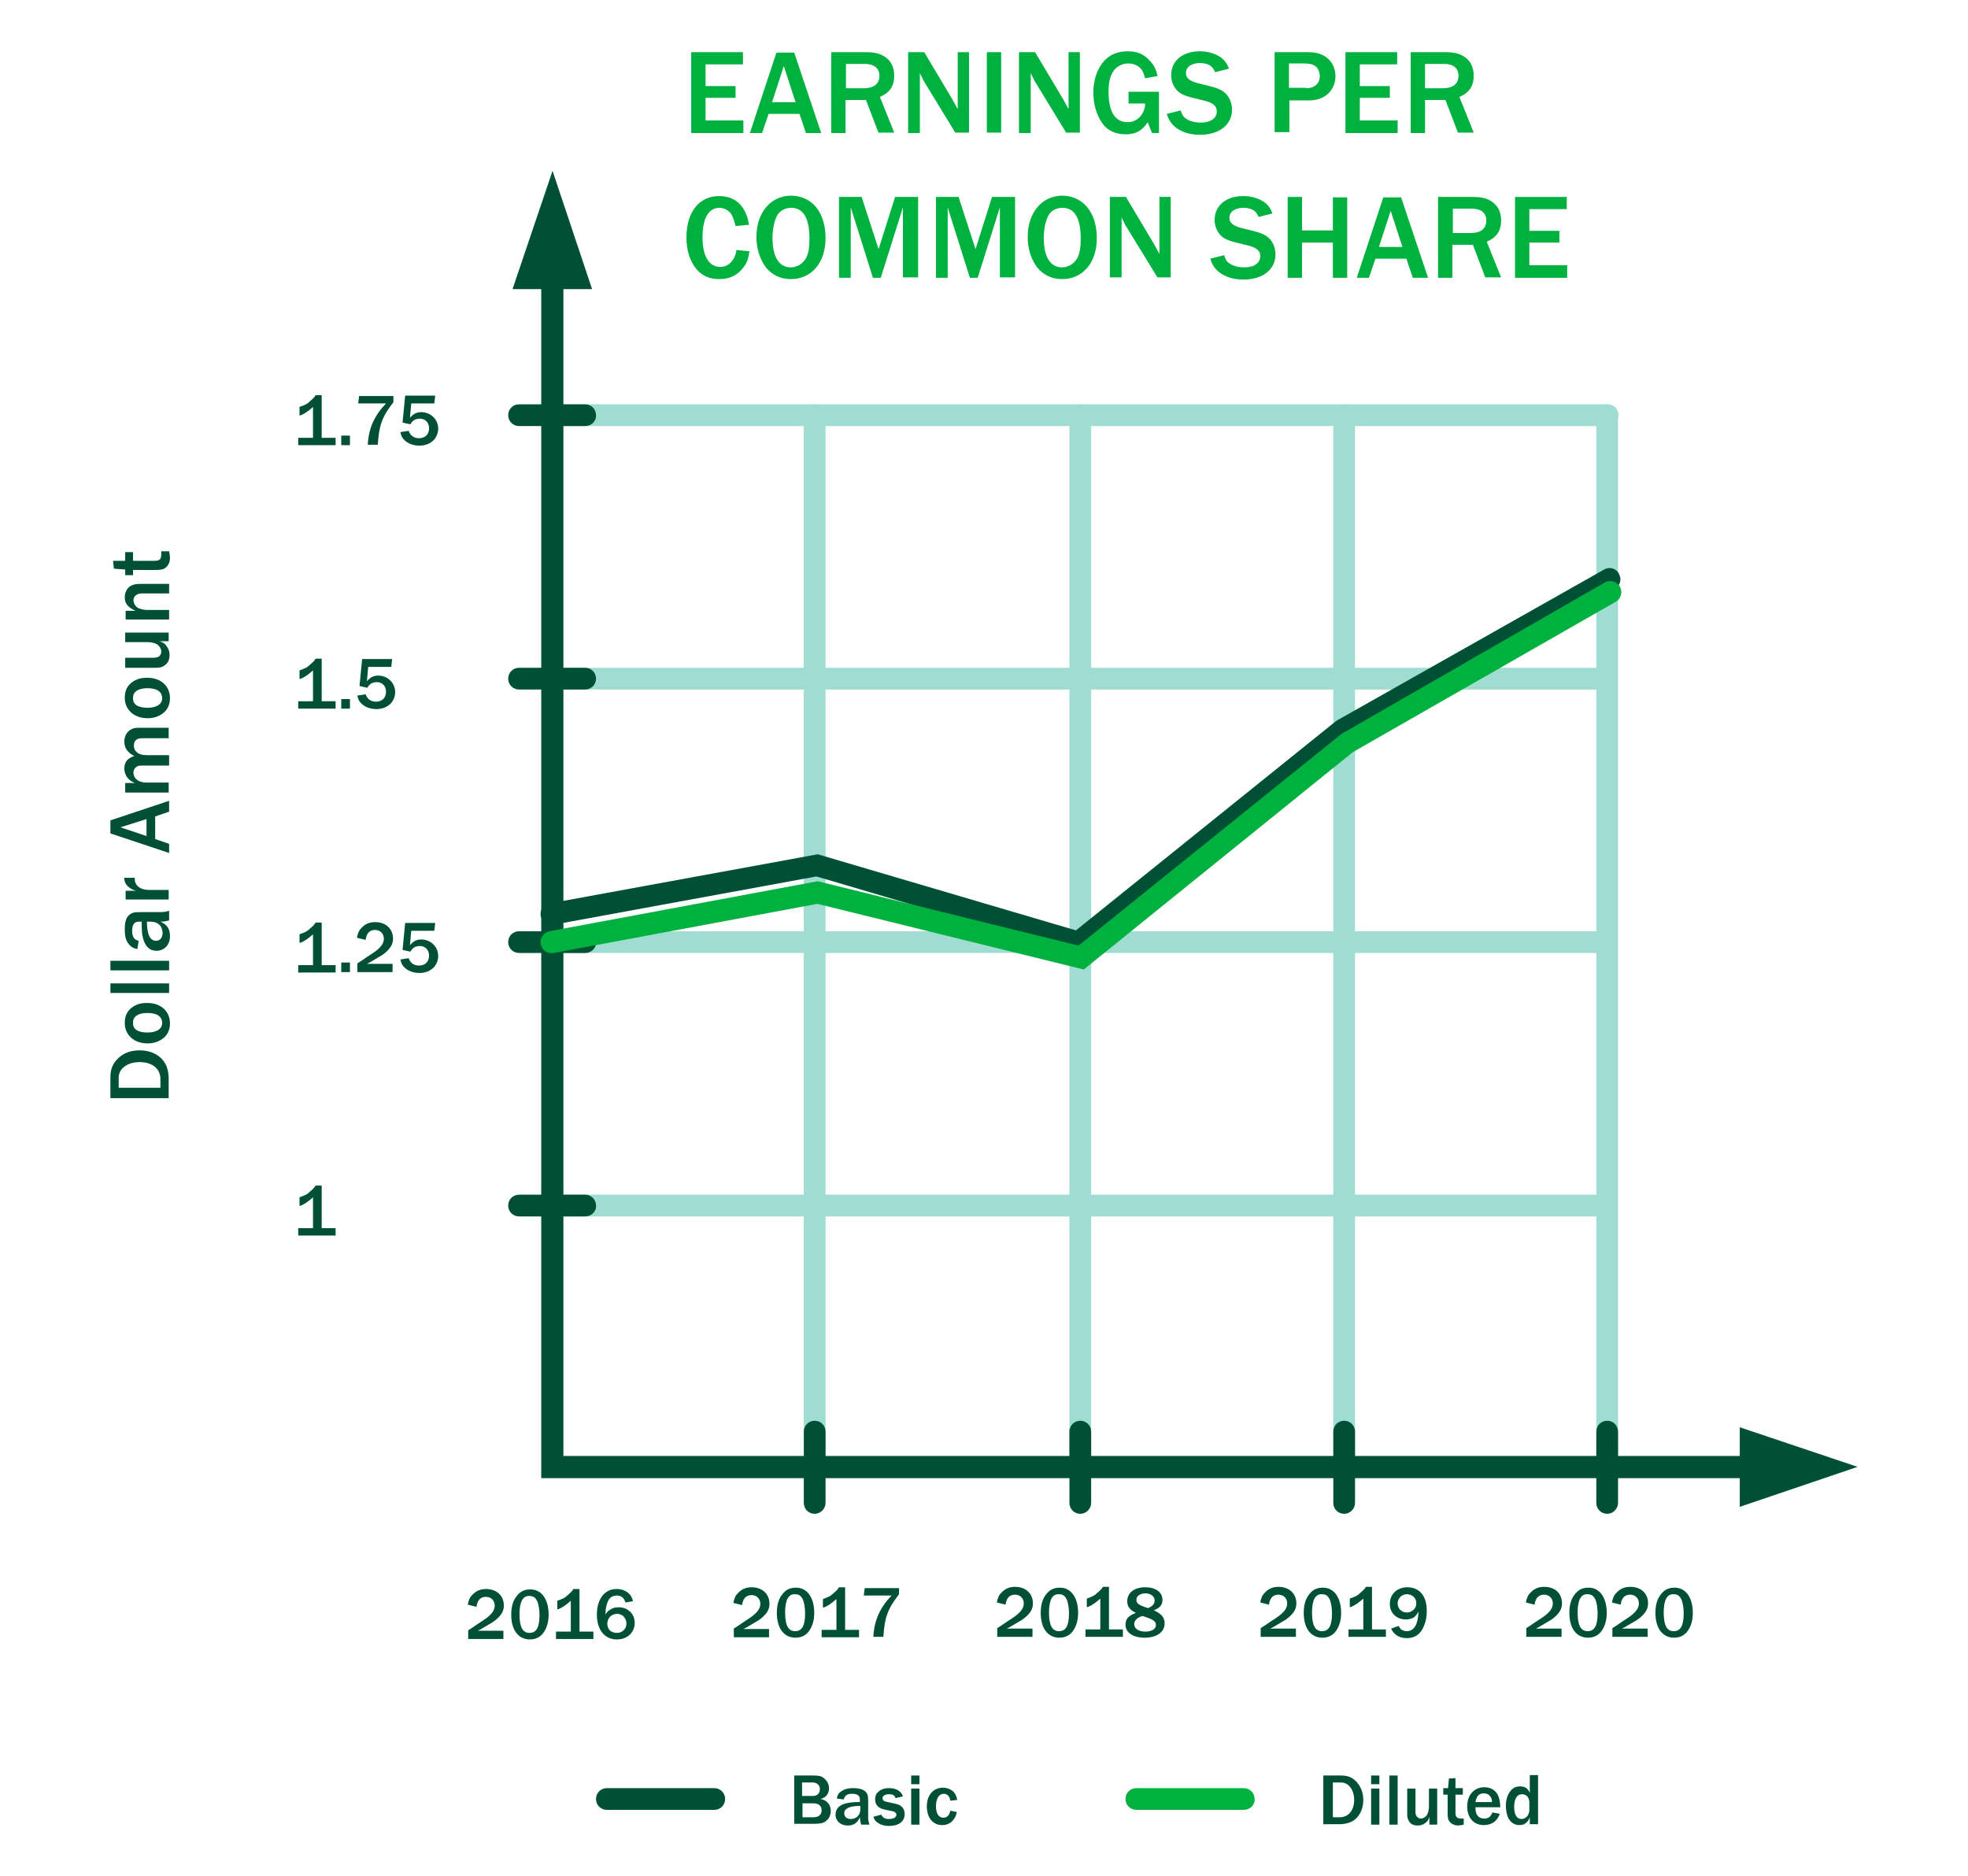 <?xml version="1.0" encoding="utf-8"?>
<!-- Generator: Adobe Illustrator 25.2.1, SVG Export Plug-In . SVG Version: 6.00 Build 0)  -->
<svg version="1.1" id="Layer_1" xmlns="http://www.w3.org/2000/svg" xmlns:xlink="http://www.w3.org/1999/xlink" x="0px" y="0px"
	 viewBox="0 0 452.7 431.6" style="enable-background:new 0 0 452.7 431.6;" xml:space="preserve">
<style type="text/css">
	.st0{fill:#9FDCD1;}
	.st1{fill:#005035;}
	.st2{fill:#00B140;}
</style>
<g>
	<g>
		<path class="st0" d="M369.7,98H127.1c-1.4,0-2.5-1.1-2.5-2.5c0-1.4,1.1-2.5,2.5-2.5h242.7c1.4,0,2.5,1.1,2.5,2.5
			C372.2,96.9,371.1,98,369.7,98z"/>
	</g>
	<g>
		<path class="st0" d="M367.7,158.6H127c-1.4,0-2.5-1.1-2.5-2.5s1.1-2.5,2.5-2.5h240.6c1.4,0,2.5,1.1,2.5,2.5S369,158.6,367.7,158.6
			z"/>
	</g>
	<g>
		<path class="st0" d="M367.7,219.2H127c-1.4,0-2.5-1.1-2.5-2.5c0-1.4,1.1-2.5,2.5-2.5h240.6c1.4,0,2.5,1.1,2.5,2.5
			C370.2,218.1,369,219.2,367.7,219.2z"/>
	</g>
	<g>
		<path class="st0" d="M367.7,279.8H127c-1.4,0-2.5-1.1-2.5-2.5c0-1.4,1.1-2.5,2.5-2.5h240.6c1.4,0,2.5,1.1,2.5,2.5
			C370.2,278.7,369,279.8,367.7,279.8z"/>
	</g>
	<g>
		<path class="st0" d="M248.5,340c-1.4,0-2.5-1.1-2.5-2.5v-242c0-1.4,1.1-2.5,2.5-2.5c1.4,0,2.5,1.1,2.5,2.5v242
			C251,338.8,249.9,340,248.5,340z"/>
	</g>
	<g>
		<path class="st0" d="M309.2,340c-1.4,0-2.5-1.1-2.5-2.5v-242c0-1.4,1.1-2.5,2.5-2.5s2.5,1.1,2.5,2.5v242
			C311.7,338.8,310.6,340,309.2,340z"/>
	</g>
	<g>
		<path class="st0" d="M369.7,340c-1.4,0-2.5-1.1-2.5-2.5v-242c0-1.4,1.1-2.5,2.5-2.5c1.4,0,2.5,1.1,2.5,2.5v242
			C372.2,338.8,371.1,340,369.7,340z"/>
	</g>
	<g>
		<path class="st0" d="M187.4,340c-1.4,0-2.5-1.1-2.5-2.5v-242c0-1.4,1.1-2.5,2.5-2.5c1.4,0,2.5,1.1,2.5,2.5v242
			C189.9,338.8,188.8,340,187.4,340z"/>
	</g>
	<g>
		<path class="st1" d="M68.6,284.2v-1.7H72v-7.1c-1.1,1-2.1,1.7-3.1,2v-2c1.4-0.5,1.8-0.7,2.4-1.3c0.7-0.6,1.1-1,1.3-1.4h1.4v9.8
			h3.2v1.7H68.6z"/>
	</g>
	<g>
		<path class="st1" d="M68.6,223.6V222H72v-7.1c-1.1,1-2.1,1.7-3.1,2v-2c1.4-0.5,1.8-0.7,2.4-1.3c0.7-0.6,1.1-1,1.3-1.4h1.4v9.8h3.2
			v1.7H68.6z"/>
		<path class="st1" d="M80.5,223.6h-2v-2.2h2V223.6z"/>
		<path class="st1" d="M90.5,223.6h-8.3v-2c0.8-0.5,1.1-0.7,2.1-1.4c2-1.3,2.3-1.5,3-2.2c0.7-0.7,1-1.4,1-2.1c0-1.1-0.8-2-2-2
			c-1.3,0-2,0.8-2.2,2.3l-2-0.5c0.2-1,0.4-1.6,1-2.2c0.8-0.9,1.8-1.4,3.2-1.4c2.4,0,4.1,1.5,4.1,3.8c0,1.1-0.4,1.9-1.3,2.8
			c-0.4,0.4-1.1,1-1.9,1.4c-0.1,0.1-0.9,0.5-2.2,1.3l-0.6,0.3h5.9V223.6z"/>
		<path class="st1" d="M100.1,212.4l-0.2,1.7h-5.3l-0.3,3.3c0.8-0.9,1.5-1.3,2.6-1.3c2.2,0,3.9,1.7,3.9,3.8c0,1-0.4,1.9-1,2.6
			c-0.8,0.8-1.9,1.3-3.3,1.3c-1.5,0-2.7-0.5-3.5-1.3c-0.5-0.5-0.7-0.9-0.9-1.8l1.9-0.3c0.4,1.1,1.2,1.7,2.4,1.7
			c1.4,0,2.3-0.9,2.3-2.3c0-1.3-0.9-2.2-2.1-2.2c-1,0-1.7,0.4-2.2,1.3l-1.8-0.4l0.6-6.2H100.1z"/>
	</g>
	<g>
		<path class="st1" d="M68.6,163v-1.7H72v-7.1c-1.1,1-2.1,1.7-3.1,2v-2c1.4-0.5,1.8-0.7,2.4-1.3c0.7-0.6,1.1-1,1.3-1.4h1.4v9.8h3.2
			v1.7H68.6z"/>
		<path class="st1" d="M80.5,163h-2v-2.2h2V163z"/>
		<path class="st1" d="M90.2,151.7l-0.2,1.7h-5.3l-0.3,3.3c0.8-0.9,1.5-1.3,2.6-1.3c2.2,0,3.9,1.7,3.9,3.8c0,1-0.4,1.9-1,2.6
			c-0.8,0.8-1.9,1.3-3.3,1.3c-1.5,0-2.7-0.5-3.5-1.3c-0.5-0.5-0.7-0.9-0.9-1.8l1.9-0.3c0.4,1.1,1.2,1.7,2.4,1.7
			c1.4,0,2.3-0.9,2.3-2.3c0-1.3-0.9-2.2-2.1-2.2c-1,0-1.7,0.4-2.2,1.3l-1.8-0.4l0.6-6.2H90.2z"/>
	</g>
	<g>
		<path class="st1" d="M68.6,102.4v-1.7H72v-7.1c-1.1,1-2.1,1.7-3.1,2v-2c1.4-0.5,1.8-0.7,2.4-1.3c0.7-0.6,1.1-1,1.3-1.4h1.4v9.8
			h3.2v1.7H68.6z"/>
		<path class="st1" d="M80.5,102.4h-2v-2.2h2V102.4z"/>
		<path class="st1" d="M90.5,91.1v1.4c-2.7,3.5-3.3,5.4-3.6,9.8h-2.3c0.2-3.8,1.5-6.7,4.2-9.5h-6.4l0.2-1.7H90.5z"/>
		<path class="st1" d="M100.1,91.1l-0.2,1.7h-5.3l-0.3,3.3c0.8-0.9,1.5-1.3,2.6-1.3c2.2,0,3.9,1.7,3.9,3.8c0,1-0.4,1.9-1,2.6
			c-0.8,0.8-1.9,1.3-3.3,1.3c-1.5,0-2.7-0.5-3.5-1.3c-0.5-0.5-0.7-0.9-0.9-1.8l1.9-0.3c0.4,1.1,1.2,1.7,2.4,1.7
			c1.4,0,2.3-0.9,2.3-2.3c0-1.3-0.9-2.2-2.1-2.2c-1,0-1.7,0.4-2.2,1.3l-1.8-0.4l0.6-6.2H100.1z"/>
	</g>
	<g>
		<path class="st1" d="M359.4,376.5h-8.3v-2c0.8-0.5,1.1-0.7,2.1-1.4c2-1.3,2.3-1.5,3-2.2c0.7-0.7,1-1.4,1-2.1c0-1.1-0.8-2-2-2
			c-1.3,0-2,0.8-2.2,2.3l-2-0.5c0.2-1,0.4-1.6,1-2.2c0.8-0.9,1.8-1.4,3.2-1.4c2.5,0,4.1,1.5,4.1,3.8c0,1.1-0.4,1.9-1.3,2.8
			c-0.4,0.4-1.1,1-1.9,1.4c-0.1,0.1-0.9,0.5-2.2,1.3l-0.6,0.3h5.9V376.5z"/>
		<path class="st1" d="M369.6,371c0,1.4-0.3,2.7-0.9,3.7c-0.7,1.3-1.9,2-3.4,2c-2.7,0-4.3-2.2-4.3-5.7c0-1.8,0.4-3.2,1.2-4.2
			c0.8-1.1,1.8-1.6,3.1-1.6C367.9,365.1,369.6,367.4,369.6,371z M362.9,370.9c0,2.9,0.7,4.3,2.3,4.3c1.6,0,2.3-1.3,2.3-4.1
			c0-1.2-0.2-2.3-0.4-2.9c-0.4-1-0.9-1.5-1.9-1.5C363.7,366.6,362.9,368,362.9,370.9z"/>
		<path class="st1" d="M379.2,376.5h-8.3v-2c0.8-0.5,1.1-0.7,2.1-1.4c2-1.3,2.3-1.5,3-2.2c0.7-0.7,1-1.4,1-2.1c0-1.1-0.8-2-2-2
			c-1.3,0-2,0.8-2.2,2.3l-2-0.5c0.2-1,0.4-1.6,1-2.2c0.8-0.9,1.8-1.4,3.2-1.4c2.5,0,4.1,1.5,4.1,3.8c0,1.1-0.4,1.9-1.3,2.8
			c-0.4,0.4-1.1,1-1.9,1.4c-0.1,0.1-0.9,0.5-2.2,1.3l-0.6,0.3h5.9V376.5z"/>
		<path class="st1" d="M389.4,371c0,1.4-0.3,2.7-0.9,3.7c-0.7,1.3-1.9,2-3.4,2c-2.7,0-4.3-2.2-4.3-5.7c0-1.8,0.4-3.2,1.2-4.2
			c0.8-1.1,1.8-1.6,3.1-1.6C387.7,365.1,389.4,367.4,389.4,371z M382.7,370.9c0,2.9,0.7,4.3,2.3,4.3c1.6,0,2.3-1.3,2.3-4.1
			c0-1.2-0.2-2.3-0.4-2.9c-0.4-1-0.9-1.5-1.9-1.5C383.5,366.6,382.7,368,382.7,370.9z"/>
	</g>
	<g>
		<path class="st1" d="M298.3,376.5H290v-2c0.8-0.5,1.1-0.7,2.1-1.4c2-1.3,2.3-1.5,3-2.2c0.7-0.7,1-1.4,1-2.1c0-1.1-0.8-2-2-2
			c-1.3,0-2,0.8-2.2,2.3l-2-0.5c0.2-1,0.4-1.6,1-2.2c0.8-0.9,1.8-1.4,3.2-1.4c2.4,0,4.1,1.5,4.1,3.8c0,1.1-0.4,1.9-1.3,2.8
			c-0.4,0.4-1.1,1-1.9,1.4c-0.1,0.1-0.9,0.5-2.2,1.3l-0.6,0.3h5.9V376.5z"/>
		<path class="st1" d="M308.5,371c0,1.4-0.3,2.7-0.9,3.7c-0.7,1.3-1.9,2-3.4,2c-2.7,0-4.3-2.2-4.3-5.7c0-1.8,0.4-3.2,1.2-4.2
			c0.8-1.1,1.8-1.6,3.1-1.6C306.8,365.1,308.5,367.4,308.5,371z M301.8,370.9c0,2.9,0.7,4.3,2.3,4.3c1.6,0,2.3-1.3,2.3-4.1
			c0-1.2-0.2-2.3-0.4-2.9c-0.4-1-0.9-1.5-1.9-1.5C302.6,366.6,301.8,368,301.8,370.9z"/>
		<path class="st1" d="M310.2,376.5v-1.7h3.4v-7.1c-1.1,1-2.1,1.7-3.1,2v-2c1.4-0.5,1.8-0.7,2.4-1.3c0.7-0.6,1.1-1,1.3-1.4h1.4v9.8
			h3.2v1.7H310.2z"/>
		<path class="st1" d="M321.7,374c0.3,0.4,0.4,0.6,0.5,0.7c0.3,0.3,0.9,0.5,1.4,0.5c1.7,0,2.6-1.6,2.7-4.5c-0.4,0.7-0.7,1-1,1.3
			c-0.5,0.3-1.2,0.5-1.9,0.5c-2.2,0-3.7-1.5-3.7-3.6c0-2.2,1.7-3.8,4-3.8c1.3,0,2.4,0.4,3.2,1.3c0.9,1,1.3,2.3,1.3,4.2
			c0,1.7-0.4,3.1-1.1,4.3c-0.8,1.3-2,1.9-3.5,1.9c-1.7,0-3-0.8-3.6-2.2L321.7,374z M321.5,368.8c0,1.2,0.9,2.1,2.1,2.1
			c1.2,0,2.2-0.9,2.2-2.1c0-1.2-0.9-2.1-2.2-2.1C322.5,366.7,321.5,367.6,321.5,368.8z"/>
	</g>
	<g>
		<path class="st1" d="M237.7,376.5h-8.3v-2c0.8-0.5,1.1-0.7,2.1-1.4c2-1.3,2.3-1.5,3-2.2c0.7-0.7,1-1.4,1-2.1c0-1.1-0.8-2-2-2
			c-1.3,0-2,0.8-2.2,2.3l-2-0.5c0.2-1,0.4-1.6,1-2.2c0.8-0.9,1.8-1.4,3.2-1.4c2.4,0,4.1,1.5,4.1,3.8c0,1.1-0.4,1.9-1.3,2.8
			c-0.4,0.4-1.1,1-1.9,1.4c-0.1,0.1-0.9,0.5-2.2,1.3l-0.6,0.3h5.9V376.5z"/>
		<path class="st1" d="M248,371c0,1.4-0.3,2.7-0.9,3.7c-0.7,1.3-1.9,2-3.4,2c-2.7,0-4.3-2.2-4.3-5.7c0-1.8,0.4-3.2,1.2-4.2
			c0.8-1.1,1.8-1.6,3.1-1.6C246.3,365.1,248,367.4,248,371z M241.3,370.9c0,2.9,0.7,4.3,2.3,4.3s2.3-1.3,2.3-4.1
			c0-1.2-0.2-2.3-0.4-2.9c-0.4-1-0.9-1.5-1.9-1.5C242.1,366.6,241.3,368,241.3,370.9z"/>
		<path class="st1" d="M249.7,376.5v-1.7h3.4v-7.1c-1.1,1-2.1,1.7-3.1,2v-2c1.4-0.5,1.8-0.7,2.4-1.3c0.7-0.6,1.1-1,1.3-1.4h1.4v9.8
			h3.2v1.7H249.7z"/>
		<path class="st1" d="M259.6,369.6c-0.2-0.4-0.3-0.8-0.3-1.3c0-1.9,1.6-3.2,4.1-3.2c2.4,0,4,1.1,4,2.9c0,1.1-0.5,1.8-2,2.4
			c0.7,0.3,1,0.5,1.4,0.8c0.7,0.5,1.1,1.3,1.1,2.2c0,2-1.8,3.3-4.6,3.3c-2.7,0-4.4-1.2-4.4-3c0-1.3,0.7-2.1,2.4-2.7
			C260.3,370.5,260,370.2,259.6,369.6z M260.9,373.6c0,1,1,1.7,2.6,1.7c1.4,0,2.4-0.6,2.4-1.5c0-0.9-0.6-1.3-3.1-2.1
			C261.5,372.1,260.9,372.8,260.9,373.6z M265.6,368.1c0-0.9-0.9-1.6-2.1-1.6c-1.2,0-2.1,0.6-2.1,1.5c0,0.8,0.5,1.2,2.7,1.9
			C265.2,369.4,265.6,368.9,265.6,368.1z"/>
	</g>
	<g>
		<path class="st1" d="M177.1,376.6h-8.3v-2c0.8-0.5,1.1-0.7,2.1-1.4c2-1.3,2.3-1.5,3-2.2c0.7-0.7,1-1.4,1-2.1c0-1.1-0.8-2-2-2
			c-1.3,0-2,0.8-2.2,2.3l-2-0.5c0.2-1,0.4-1.6,1-2.2c0.8-0.9,1.8-1.4,3.2-1.4c2.4,0,4.1,1.5,4.1,3.8c0,1.1-0.4,1.9-1.3,2.8
			c-0.4,0.4-1.1,1-1.9,1.4c-0.1,0.1-0.9,0.5-2.2,1.3l-0.6,0.3h5.9V376.6z"/>
		<path class="st1" d="M187.3,371c0,1.4-0.3,2.7-0.9,3.7c-0.7,1.3-1.9,2-3.4,2c-2.7,0-4.3-2.2-4.3-5.7c0-1.8,0.4-3.2,1.2-4.2
			c0.8-1.1,1.8-1.6,3.1-1.6C185.6,365.1,187.3,367.4,187.3,371z M180.6,370.9c0,2.9,0.7,4.3,2.3,4.3s2.3-1.3,2.3-4.1
			c0-1.2-0.2-2.3-0.4-2.9c-0.4-1-0.9-1.5-1.9-1.5C181.4,366.6,180.6,368,180.6,370.9z"/>
		<path class="st1" d="M189,376.6v-1.7h3.4v-7.1c-1.1,1-2.1,1.7-3.1,2v-2c1.4-0.5,1.8-0.7,2.4-1.3c0.7-0.6,1.1-1,1.3-1.4h1.4v9.8
			h3.2v1.7H189z"/>
		<path class="st1" d="M206.8,365.3v1.4c-2.7,3.5-3.3,5.4-3.6,9.8h-2.3c0.2-3.8,1.5-6.7,4.2-9.5h-6.4l0.2-1.7H206.8z"/>
	</g>
	<g>
		<path class="st1" d="M116,377h-8.3v-2c0.8-0.5,1.1-0.7,2.1-1.4c2-1.3,2.3-1.5,3-2.2c0.7-0.7,1-1.4,1-2.1c0-1.1-0.8-2-2-2
			c-1.3,0-2,0.8-2.2,2.3l-2-0.5c0.2-1,0.4-1.6,1-2.2c0.8-0.9,1.8-1.4,3.2-1.4c2.4,0,4.1,1.5,4.1,3.8c0,1.1-0.4,1.9-1.3,2.8
			c-0.4,0.4-1.1,1-1.9,1.4c-0.1,0.1-0.9,0.5-2.2,1.3l-0.6,0.3h5.9V377z"/>
		<path class="st1" d="M126.2,371.4c0,1.4-0.3,2.7-0.9,3.7c-0.7,1.3-1.9,2-3.4,2c-2.7,0-4.3-2.2-4.3-5.7c0-1.8,0.4-3.2,1.2-4.2
			c0.8-1.1,1.8-1.6,3.1-1.6C124.5,365.5,126.2,367.8,126.2,371.4z M119.5,371.3c0,2.9,0.7,4.3,2.3,4.3c1.6,0,2.3-1.3,2.3-4.1
			c0-1.2-0.2-2.3-0.4-2.9c-0.4-1-0.9-1.5-1.9-1.5C120.3,367,119.5,368.4,119.5,371.3z"/>
		<path class="st1" d="M127.9,377v-1.7h3.4v-7.1c-1.1,1-2.1,1.7-3.1,2v-2c1.4-0.5,1.8-0.7,2.4-1.3c0.7-0.6,1.1-1,1.3-1.4h1.4v9.8
			h3.2v1.7H127.9z"/>
		<path class="st1" d="M143.9,368.6c-0.4-1.1-1-1.6-2-1.6c-1.2,0-1.9,0.6-2.3,2c-0.2,0.6-0.3,1.3-0.3,1.9v0.5c0.3-0.6,0.6-0.9,1-1.1
			c0.5-0.4,1.2-0.6,2-0.6c2.1,0,3.7,1.5,3.7,3.6c0,2.2-1.7,3.8-4.1,3.8c-2.8,0-4.6-2.2-4.6-5.7c0-3.6,1.8-5.9,4.5-5.9
			c1.2,0,2.3,0.4,3,1.2c0.4,0.4,0.6,0.8,0.8,1.6L143.9,368.6z M139.7,373.5c0,1.3,0.9,2.1,2.2,2.1c1.2,0,2.2-0.9,2.2-2.1
			c0-1.3-0.9-2.3-2.2-2.3C140.6,371.3,139.7,372.2,139.7,373.5z"/>
	</g>
	<g>
		<path class="st2" d="M159,30.6V12h11.9v2.8h-8.6v5h6.9v2.7h-6.9v5.2h8.7v2.9H159z"/>
		<path class="st2" d="M185.4,30.6l-1.5-4.4h-7.1l-1.5,4.4h-2.8l6.1-18.5h4.1l6.2,18.5H185.4z M180.3,15.2l-2.7,8.3h5.4L180.3,15.2z
			"/>
		<path class="st2" d="M202.1,30.6l-2.9-7.6h-4.7v7.6h-3.3V12h8c2.2,0,3.6,0.4,4.8,1.4c1.1,0.9,1.7,2.3,1.7,4c0,2.4-1,3.9-3.3,4.9
			l3.3,8.2H202.1z M198.7,20.3c2.3,0,3.6-1,3.6-2.9c0-1.7-1.3-2.7-3.3-2.7h-4.4v5.6H198.7z"/>
		<path class="st2" d="M219.8,30.6l-7.2-11.8c-0.1-0.1-0.3-0.5-0.5-1c-0.1-0.1-0.3-0.6-0.5-1v13.8h-2.7V12h3.7l6.5,10.9
			c0.2,0.4,0.6,1.1,1.2,2.2V12h2.6v18.5H219.8z"/>
		<path class="st2" d="M227,30.6V12h3.3v18.5H227z"/>
		<path class="st2" d="M245.3,30.6l-7.2-11.8c-0.1-0.1-0.3-0.5-0.5-1c-0.1-0.1-0.3-0.6-0.5-1v13.8h-2.7V12h3.7l6.5,10.9
			c0.2,0.4,0.6,1.1,1.2,2.2V12h2.6v18.5H245.3z"/>
		<path class="st2" d="M266.5,30.6H265l-1-2.5c-1.2,1.9-2.7,2.8-5,2.8c-2.5,0-4.4-0.9-5.6-2.8c-1.2-1.8-1.9-4.2-1.9-6.8
			c0-2.6,0.7-4.9,2-6.7c1.4-1.9,3.4-2.8,5.9-2.8c2.3,0,3.9,0.7,5.3,2.4c0.9,1,1.2,1.8,1.6,3.3l-2.9,0.5c-0.3-1-0.4-1.5-0.8-2
			c-0.7-0.9-1.8-1.4-3.1-1.4c-1.3,0-2.4,0.6-3.2,1.5c-0.9,1.2-1.3,2.7-1.3,5c0,4.6,1.5,7,4.4,7c1.6,0,2.9-0.9,3.6-2.4
			c0.3-0.7,0.4-1,0.4-1.9h-3.8v-2.7h7V30.6z"/>
		<path class="st2" d="M271.6,25.4c0.3,0.9,0.5,1.4,1.1,1.8c0.8,0.6,2,1,3.5,1c2.3,0,3.7-1,3.7-2.6c0-1.1-0.7-1.8-2.3-2.3l-3.6-0.9
			c-1.9-0.5-2.8-1-3.5-1.9c-0.7-0.9-1.1-2-1.1-3.2c0-3.3,2.6-5.5,6.6-5.5c2,0,3.8,0.6,5.1,1.6c0.8,0.7,1.2,1.3,1.6,2.4l-3.2,0.8
			c-0.5-1.4-1.6-2.1-3.5-2.1c-1.9,0-3.2,0.9-3.2,2.3c0,1.1,0.8,1.8,2.6,2.3l3.2,0.8c2,0.5,3.2,1.2,3.9,2.3c0.6,0.9,0.9,1.9,0.9,3
			c0,3.5-2.9,5.8-7.4,5.8c-2.3,0-4.2-0.6-5.7-1.8c-0.9-0.8-1.4-1.5-1.9-3L271.6,25.4z"/>
		<path class="st2" d="M293.2,30.6V12h7.6c1.8,0,2.8,0.3,3.9,0.9c1.6,1,2.5,2.7,2.5,4.6c0,3.3-2.5,5.6-6,5.6h-4.6v7.3H293.2z
			 M300.4,20.3c2,0,3.2-1.1,3.2-2.8c0-0.7-0.3-1.6-0.8-2.1c-0.5-0.5-1.4-0.8-2.7-0.8h-3.6v5.6H300.4z"/>
		<path class="st2" d="M309.5,30.6V12h11.9v2.8h-8.6v5h6.9v2.7h-6.9v5.2h8.7v2.9H309.5z"/>
		<path class="st2" d="M335.4,30.6l-2.9-7.6h-4.7v7.6h-3.3V12h8c2.2,0,3.6,0.4,4.8,1.4c1.1,0.9,1.7,2.3,1.7,4c0,2.4-1,3.9-3.3,4.9
			l3.3,8.2H335.4z M331.9,20.3c2.3,0,3.6-1,3.6-2.9c0-1.7-1.2-2.7-3.3-2.7h-4.4v5.6H331.9z"/>
		<path class="st2" d="M172.4,57.8c-0.3,2-0.7,3-1.8,4.2c-1.3,1.5-3,2.2-5.2,2.2c-2.3,0-3.9-0.8-5.2-2.3c-1.5-1.8-2.3-4.3-2.3-7.3
			c0-5.8,2.9-9.5,7.5-9.5c3.8,0,6.2,2.3,6.9,6.6l-3.1,0.3c-0.4-1.5-0.6-2.2-1.1-2.9c-0.6-0.8-1.6-1.3-2.6-1.3
			c-2.5,0-3.9,2.4-3.9,6.8c0,4.3,1.5,6.8,4.1,6.8c1.9,0,3.4-1.6,3.7-3.9L172.4,57.8z"/>
		<path class="st2" d="M189.9,54.8c0,5.6-3.2,9.4-8,9.4c-2.4,0-4.4-1-5.8-2.8c-1.3-1.8-2.1-4.2-2.1-6.9c0-5.6,3.3-9.5,8-9.5
			C186.9,45.1,189.9,48.9,189.9,54.8z M178.7,49.7c-0.6,1.2-1,3-1,5c0,4.4,1.5,6.8,4.2,6.8c1.5,0,2.8-0.9,3.5-2.1
			c0.6-1.1,0.8-2.6,0.8-4.5c0-4.7-1.4-7.1-4.2-7.1C180.6,47.8,179.3,48.5,178.7,49.7z"/>
		<path class="st2" d="M207.7,63.9V47.7l-5.1,16.2h-1.8l-5.1-16.2v16.2H193V45.3h5.2l3.9,12l3.8-12h5.3v18.5H207.7z"/>
		<path class="st2" d="M230,63.9V47.7l-5.1,16.2h-1.8L218,47.7v16.2h-2.7V45.3h5.2l3.9,12l3.8-12h5.3v18.5H230z"/>
		<path class="st2" d="M252.3,54.8c0,5.6-3.2,9.4-8,9.4c-2.4,0-4.4-1-5.8-2.8c-1.3-1.8-2.1-4.2-2.1-6.9c0-5.6,3.3-9.5,8-9.5
			C249.2,45.1,252.3,48.9,252.3,54.8z M241.1,49.7c-0.6,1.2-1,3-1,5c0,4.4,1.5,6.8,4.2,6.8c1.5,0,2.8-0.9,3.5-2.1
			c0.6-1.1,0.8-2.6,0.8-4.5c0-4.7-1.4-7.1-4.2-7.1C242.9,47.8,241.7,48.5,241.1,49.7z"/>
		<path class="st2" d="M266.3,63.9L259,52c-0.1-0.1-0.3-0.5-0.5-1c-0.1-0.1-0.3-0.6-0.5-1v13.8h-2.7V45.3h3.7l6.5,10.9
			c0.2,0.4,0.6,1.1,1.2,2.2V45.3h2.6v18.5H266.3z"/>
		<path class="st2" d="M281.6,58.7c0.3,0.9,0.5,1.4,1.1,1.8c0.8,0.6,2,1,3.5,1c2.3,0,3.7-1,3.7-2.6c0-1.1-0.7-1.8-2.3-2.3l-3.6-0.9
			c-1.9-0.5-2.8-1-3.5-1.9c-0.7-0.9-1.1-2-1.1-3.2c0-3.3,2.6-5.5,6.6-5.5c2,0,3.8,0.6,5.1,1.6c0.8,0.7,1.2,1.3,1.6,2.4l-3.2,0.8
			c-0.5-1.4-1.6-2.1-3.5-2.1c-1.9,0-3.2,0.9-3.2,2.3c0,1.1,0.8,1.8,2.6,2.3l3.2,0.8c2,0.5,3.2,1.2,3.9,2.3c0.6,0.9,0.9,1.9,0.9,3
			c0,3.5-2.9,5.8-7.4,5.8c-2.3,0-4.2-0.6-5.7-1.8c-0.9-0.8-1.4-1.5-1.9-3L281.6,58.7z"/>
		<path class="st2" d="M306.6,63.9v-8.1h-7.1v8.1h-3.3V45.3h3.3V53h7.1v-7.6h3.3v18.5H306.6z"/>
		<path class="st2" d="M325,63.9l-1.5-4.4h-7.1l-1.5,4.4h-2.8l6.1-18.5h4.1l6.2,18.5H325z M319.9,48.5l-2.7,8.3h5.4L319.9,48.5z"/>
		<path class="st2" d="M341.7,63.9l-2.9-7.6h-4.7v7.6h-3.3V45.3h8c2.2,0,3.6,0.4,4.8,1.4c1.1,0.9,1.7,2.3,1.7,4c0,2.4-1,3.9-3.3,4.9
			l3.3,8.2H341.7z M338.3,53.6c2.3,0,3.6-1,3.6-2.9c0-1.7-1.2-2.7-3.3-2.7h-4.4v5.6H338.3z"/>
		<path class="st2" d="M348.5,63.9V45.3h11.9v2.8h-8.6v5h6.9v2.7h-6.9V61h8.7v2.9H348.5z"/>
	</g>
	<g>
		<polygon class="st1" points="400.9,340 124.5,340 124.5,64.6 129.6,64.6 129.6,334.9 400.9,334.9 		"/>
	</g>
	<g>
		<polygon class="st1" points="117.9,66.5 127.1,39.3 136.2,66.5 		"/>
	</g>
	<g>
		<path class="st1" d="M187.4,348.2c-1.4,0-2.5-1.1-2.5-2.5v-16.4c0-1.4,1.1-2.5,2.5-2.5c1.4,0,2.5,1.1,2.5,2.5v16.4
			C189.9,347,188.8,348.2,187.4,348.2z"/>
	</g>
	<g>
		<path class="st1" d="M248.5,348.2c-1.4,0-2.5-1.1-2.5-2.5v-16.4c0-1.4,1.1-2.5,2.5-2.5c1.4,0,2.5,1.1,2.5,2.5v16.4
			C251,347,249.9,348.2,248.5,348.2z"/>
	</g>
	<g>
		<path class="st1" d="M309.2,348.2c-1.4,0-2.5-1.1-2.5-2.5v-16.4c0-1.4,1.1-2.5,2.5-2.5s2.5,1.1,2.5,2.5v16.4
			C311.7,347,310.6,348.2,309.2,348.2z"/>
	</g>
	<g>
		<path class="st1" d="M369.7,348.2c-1.4,0-2.5-1.1-2.5-2.5v-16.4c0-1.4,1.1-2.5,2.5-2.5c1.4,0,2.5,1.1,2.5,2.5v16.4
			C372.2,347,371.1,348.2,369.7,348.2z"/>
	</g>
	<g>
		<polygon class="st1" points="400.2,328.3 427.3,337.4 400.2,346.6 		"/>
	</g>
	<g>
		<path class="st1" d="M25.4,252.7v-5c0-1.7,0.5-3,1.7-4.2c1.3-1.3,3-1.9,5-1.9c2.3,0,4.2,0.8,5.4,2.3c0.9,1.1,1.3,2.5,1.3,4.3v4.4
			H25.4z M36.9,248.2c0-2.4-1.9-3.9-4.8-3.9c-2.8,0-4.8,1.5-4.8,3.6v2.3h9.6V248.2z"/>
		<path class="st1" d="M30.7,231.5c1-0.6,1.9-0.8,3.2-0.8c3.1,0,5.2,1.9,5.2,4.7c0,1.5-0.6,2.8-1.8,3.6c-1,0.7-2.1,1-3.4,1
			c-3,0-5.2-1.9-5.2-4.7C28.7,233.6,29.3,232.4,30.7,231.5z M33.9,237.5c2.1,0,3.4-0.8,3.4-2.2c0-1.5-1.2-2.3-3.4-2.3
			c-2.1,0-3.3,0.8-3.3,2.2C30.5,236.7,31.7,237.5,33.9,237.5z"/>
		<path class="st1" d="M38.9,228.4H25.4v-2.2h13.5V228.4z"/>
		<path class="st1" d="M38.9,223.2H25.4V221h13.5V223.2z"/>
		<path class="st1" d="M38.9,211.7c-0.7,0.2-1.2,0.3-2,0.3c1.6,0.7,2.2,1.7,2.2,3.4c0,1.9-1.3,3.3-3.1,3.3c-1.6,0-2.6-1-3.1-2.9
			c-0.3-1.1-0.3-2-0.3-3.8h-0.7c-1,0-1.5,0.7-1.5,2.1c0,1.4,0.5,2.1,1.5,2.3l-0.3,1.9c-1-0.2-1.5-0.5-2.1-1.3
			c-0.6-0.8-0.8-1.8-0.8-3.2c0-1.7,0.3-2.8,1.1-3.4c0.6-0.5,1.1-0.6,2.6-0.6h4.5c0.7,0,1.4-0.1,2-0.3V211.7z M33.8,212
			c0,2.9,0.7,4.4,2.1,4.4c0.9,0,1.5-0.7,1.5-1.8c0-1.6-1.1-2.6-2.7-2.6H33.8z"/>
		<path class="st1" d="M38.9,206.9h-10v-2h2.4c-1.7-0.5-2.8-1.6-2.7-3H31v0.1l0,0.4c0.1,1.3,1.3,2.3,3.2,2.3h4.6V206.9z"/>
		<path class="st1" d="M38.9,186.7l-3.2,1.1v5.2l3.2,1.1v2.1l-13.5-4.5v-3l13.5-4.5V186.7z M27.7,190.3l6,2v-3.9L27.7,190.3z"/>
		<path class="st1" d="M38.9,169.8h-6.2c-1.3,0-1.9,0.6-1.9,1.7c0,1.4,1.1,2.2,2.9,2.2h5.2v2.4h-6.2c-0.6,0-0.9,0-1.2,0.2
			c-0.5,0.3-0.8,0.8-0.8,1.4c0,1.4,1.2,2.3,2.9,2.3h5.2v2.3h-10v-2.2H31c-0.9-0.4-1.2-0.7-1.6-1.1c-0.5-0.6-0.8-1.4-0.8-2.2
			c0-1.5,0.7-2.4,2.3-2.9c-1.6-0.8-2.3-1.9-2.3-3.3c0-1.9,1.3-3.2,3.1-3.2h7.1V169.8z"/>
		<path class="st1" d="M30.7,156.7c1-0.6,1.9-0.8,3.2-0.8c3.1,0,5.2,1.9,5.2,4.7c0,1.5-0.6,2.8-1.8,3.6c-1,0.7-2.1,1-3.4,1
			c-3,0-5.2-1.9-5.2-4.7C28.7,158.8,29.3,157.6,30.7,156.7z M33.9,162.8c2.1,0,3.4-0.8,3.4-2.2c0-1.5-1.2-2.3-3.4-2.3
			c-2.1,0-3.3,0.8-3.3,2.2C30.5,162,31.7,162.8,33.9,162.8z"/>
		<path class="st1" d="M38.9,147.5h-2.2c0.9,0.3,1.2,0.5,1.6,1.1c0.5,0.6,0.7,1.3,0.7,2.1c0,1.1-0.4,1.9-1.2,2.4
			c-0.5,0.4-1.1,0.5-2,0.5h-7v-2.3h6.5c0.5,0,0.8-0.1,1.1-0.2c0.4-0.2,0.7-0.7,0.7-1.2c0-0.8-0.6-1.6-1.4-1.9
			c-0.5-0.2-1.1-0.3-2.1-0.3h-4.8v-2.2h10V147.5z"/>
		<path class="st1" d="M38.9,136.5h-6.2c-1.2,0-2,0.6-2,1.6c0,0.7,0.5,1.5,1.2,1.8c0.5,0.2,1.1,0.4,1.9,0.4h5.1v2.2h-10v-2h2.3
			c-1.8-0.8-2.5-1.7-2.5-3.1c0-1.2,0.6-2.3,1.5-2.7c0.6-0.3,1.2-0.4,2.3-0.4h6.4V136.5z"/>
		<path class="st1" d="M38.9,126.7c0.1,0.6,0.2,1.3,0.2,1.6c0,0.9-0.3,1.6-0.8,2.1c-0.5,0.5-1.1,0.7-2.5,0.7h-5.2v1.2h-1.8V131
			l-2.6-0.2l-0.2-1.8h2.8v-2h1.8v2h4.9c1.3,0,1.6-0.4,1.6-1.6c0-0.1,0-0.3,0-0.6H38.9z"/>
	</g>
	<g>
		<path class="st1" d="M182.6,408.4h4.4c1.3,0,1.9,0.1,2.5,0.6c0.7,0.5,1.2,1.4,1.2,2.3c0,1.3-0.7,2.2-2,2.5c0.7,0.1,1,0.3,1.3,0.5
			c0.7,0.5,1.1,1.3,1.1,2.2c0,0.9-0.3,1.7-0.9,2.2c-0.6,0.6-1.4,0.8-2.6,0.8h-4.9V408.4z M187,413.1c1,0,1.6-0.6,1.6-1.6
			c0-0.9-0.7-1.5-1.7-1.5h-2.4v3.1H187z M187.2,418c1.1,0,1.8-0.6,1.8-1.6c0-1-0.7-1.6-1.8-1.6h-2.6v3.2H187.2z"/>
		<path class="st1" d="M198.1,419.7c-0.2-0.6-0.2-1-0.3-1.7c-0.6,1.3-1.4,1.9-2.8,1.9c-1.6,0-2.8-1-2.8-2.5c0-1.3,0.8-2.2,2.4-2.6
			c0.9-0.2,1.7-0.3,3.2-0.3v-0.6c0-0.9-0.6-1.3-1.8-1.3c-1.1,0-1.7,0.4-1.9,1.3l-1.6-0.2c0.1-0.8,0.4-1.3,1.1-1.7
			c0.7-0.5,1.5-0.7,2.7-0.7c1.4,0,2.3,0.3,2.9,0.9c0.4,0.5,0.5,0.9,0.5,2.1v3.7c0,0.6,0.1,1.1,0.3,1.7H198.1z M197.8,415.4
			c-2.4,0-3.6,0.6-3.6,1.7c0,0.8,0.6,1.3,1.5,1.3c1.3,0,2.2-0.9,2.2-2.2V415.4z"/>
		<path class="st1" d="M202.7,417.4c0.4,0.7,0.8,1,1.8,1c1.1,0,1.7-0.4,1.7-1c0-0.4-0.4-0.7-0.9-0.8l-1.5-0.3
			c-1.7-0.3-2.5-1.1-2.5-2.4c0-0.7,0.2-1.3,0.7-1.7c0.6-0.6,1.4-0.9,2.5-0.9c1.7,0,2.8,0.7,3.2,1.9l-1.7,0.4
			c-0.2-0.7-0.7-0.9-1.5-0.9c-0.9,0-1.5,0.4-1.5,0.9c0,0.5,0.4,0.8,1.2,0.9l1.8,0.4c1.4,0.3,2.1,1.1,2.1,2.4c0,1.7-1.4,2.7-3.6,2.7
			c-1.1,0-2-0.3-2.7-0.8c-0.4-0.3-0.7-0.7-0.9-1.3L202.7,417.4z"/>
		<path class="st1" d="M209.6,410.4v-2h1.9v2H209.6z M209.6,419.7v-8.3h1.9v8.3H209.6z"/>
		<path class="st1" d="M220.1,416.8c-0.2,0.9-0.4,1.3-0.8,1.8c-0.6,0.8-1.5,1.2-2.6,1.2c-2.1,0-3.5-1.7-3.5-4.3
			c0-2.6,1.5-4.3,3.7-4.3c1,0,1.9,0.4,2.5,1c0.4,0.5,0.6,0.9,0.8,1.8l-1.6,0.2c-0.1-1-0.7-1.6-1.5-1.6c-1.1,0-1.8,1.1-1.8,2.9
			c0,1.6,0.6,2.6,1.7,2.6c0.8,0,1.4-0.5,1.6-1.6L220.1,416.8z"/>
	</g>
	<g>
		<path class="st1" d="M134.6,279.8h-15.2c-1.4,0-2.5-1.1-2.5-2.5c0-1.4,1.1-2.5,2.5-2.5h15.2c1.4,0,2.5,1.1,2.5,2.5
			C137.2,278.7,136,279.8,134.6,279.8z"/>
	</g>
	<g>
		<path class="st1" d="M134.6,219.2h-15.2c-1.4,0-2.5-1.1-2.5-2.5c0-1.4,1.1-2.5,2.5-2.5h15.2c1.4,0,2.5,1.1,2.5,2.5
			C137.2,218.1,136,219.2,134.6,219.2z"/>
	</g>
	<g>
		<path class="st1" d="M134.6,158.6h-15.2c-1.4,0-2.5-1.1-2.5-2.5s1.1-2.5,2.5-2.5h15.2c1.4,0,2.5,1.1,2.5,2.5
			S136,158.6,134.6,158.6z"/>
	</g>
	<g>
		<path class="st1" d="M134.6,98h-15.2c-1.4,0-2.5-1.1-2.5-2.5c0-1.4,1.1-2.5,2.5-2.5h15.2c1.4,0,2.5,1.1,2.5,2.5
			C137.2,96.9,136,98,134.6,98z"/>
	</g>
	<g>
		<path class="st1" d="M304.4,408.4h4.1c1.5,0,2.5,0.4,3.5,1.4c1,1.1,1.6,2.5,1.6,4.2c0,1.9-0.7,3.5-1.9,4.5
			c-0.9,0.7-2.1,1.1-3.6,1.1h-3.7V408.4z M308.2,418c2,0,3.3-1.6,3.3-4c0-2.3-1.3-4-3-4h-1.9v8H308.2z"/>
		<path class="st1" d="M315.4,410.4v-2h1.9v2H315.4z M315.4,419.7v-8.3h1.9v8.3H315.4z"/>
		<path class="st1" d="M319.6,419.7v-11.3h1.9v11.3H319.6z"/>
		<path class="st1" d="M328.8,419.7v-1.8c-0.2,0.7-0.4,1-0.9,1.4c-0.5,0.4-1.1,0.6-1.8,0.6c-0.9,0-1.6-0.3-2-1
			c-0.3-0.5-0.4-0.9-0.4-1.7v-5.8h1.9v5.4c0,0.4,0.1,0.7,0.2,0.9c0.2,0.3,0.6,0.6,1,0.6c0.7,0,1.4-0.5,1.6-1.2
			c0.2-0.4,0.3-0.9,0.3-1.7v-4h1.9v8.3H328.8z"/>
		<path class="st1" d="M336.7,419.7c-0.5,0.1-1,0.2-1.3,0.2c-0.7,0-1.4-0.3-1.8-0.7c-0.4-0.4-0.6-0.9-0.6-2.1v-4.3h-1v-1.5h1.1
			l0.2-2.2l1.5-0.1v2.3h1.7v1.5h-1.7v4.1c0,1,0.3,1.4,1.4,1.4c0.1,0,0.3,0,0.5,0V419.7z"/>
		<path class="st1" d="M345,417.2c-0.6,1.7-1.8,2.6-3.7,2.6c-2.3,0-3.8-1.7-3.8-4.3c0-2.6,1.6-4.4,3.9-4.4c2.4,0,3.7,1.6,3.7,4.6
			h-5.7v0.2c0,1.5,0.7,2.4,2,2.4c1,0,1.5-0.4,1.9-1.4L345,417.2z M343.2,414.5c0-0.6-0.1-0.9-0.4-1.3c-0.4-0.5-0.8-0.7-1.5-0.7
			c-1.1,0-1.7,0.7-1.9,2H343.2z"/>
		<path class="st1" d="M351.9,419.7V418c-0.5,1.3-1.3,1.8-2.4,1.8c-0.9,0-1.7-0.4-2.2-1.1c-0.6-0.7-0.9-2.1-0.9-3.4
			c0-1.4,0.4-2.6,1.2-3.5c0.5-0.6,1.2-0.9,2.1-0.9c1.1,0,1.8,0.5,2.2,1.5v-4.1h1.9v11.3H351.9z M351.8,414.8c0-0.7-0.1-1.1-0.4-1.5
			c-0.3-0.4-0.8-0.6-1.3-0.6c-1.1,0-1.8,1-1.8,2.9c0,1.8,0.6,2.8,1.7,2.8c1,0,1.8-0.9,1.8-2.1V414.8z"/>
	</g>
	<g>
		<path class="st2" d="M286.1,416.3h-24.7c-1.4,0-2.5-1.1-2.5-2.5c0-1.4,1.1-2.5,2.5-2.5h24.7c1.4,0,2.5,1.1,2.5,2.5
			C288.7,415.2,287.5,416.3,286.1,416.3z"/>
	</g>
	<g>
		<path class="st1" d="M164.3,416.3h-24.7c-1.4,0-2.5-1.1-2.5-2.5c0-1.4,1.1-2.5,2.5-2.5h24.7c1.4,0,2.5,1.1,2.5,2.5
			C166.8,415.2,165.7,416.3,164.3,416.3z"/>
	</g>
	<g>
		<path class="st1" d="M248.5,219.5l-60.7-17.9l-60.5,11.1c-1.4,0.2-2.7-0.7-2.9-2c-0.3-1.4,0.7-2.7,2-2.9l61.7-11.3l59.4,17.5
			l59.9-48.2l61.6-34.8c1.2-0.7,2.8-0.3,3.4,1c0.7,1.2,0.3,2.8-1,3.4l-61.5,34.7L248.5,219.5z"/>
	</g>
	<g>
		<path class="st2" d="M249.3,223l-61.3-15.1l-60.6,11.3c-1.4,0.3-2.7-0.6-3-2c-0.3-1.4,0.6-2.7,2-3l61.7-11.5l60,14.8l60.5-48.7
			l60.5-34.8c1.2-0.7,2.8-0.3,3.5,0.9c0.7,1.2,0.3,2.8-0.9,3.5L311.2,173L249.3,223z"/>
	</g>
</g>
</svg>
